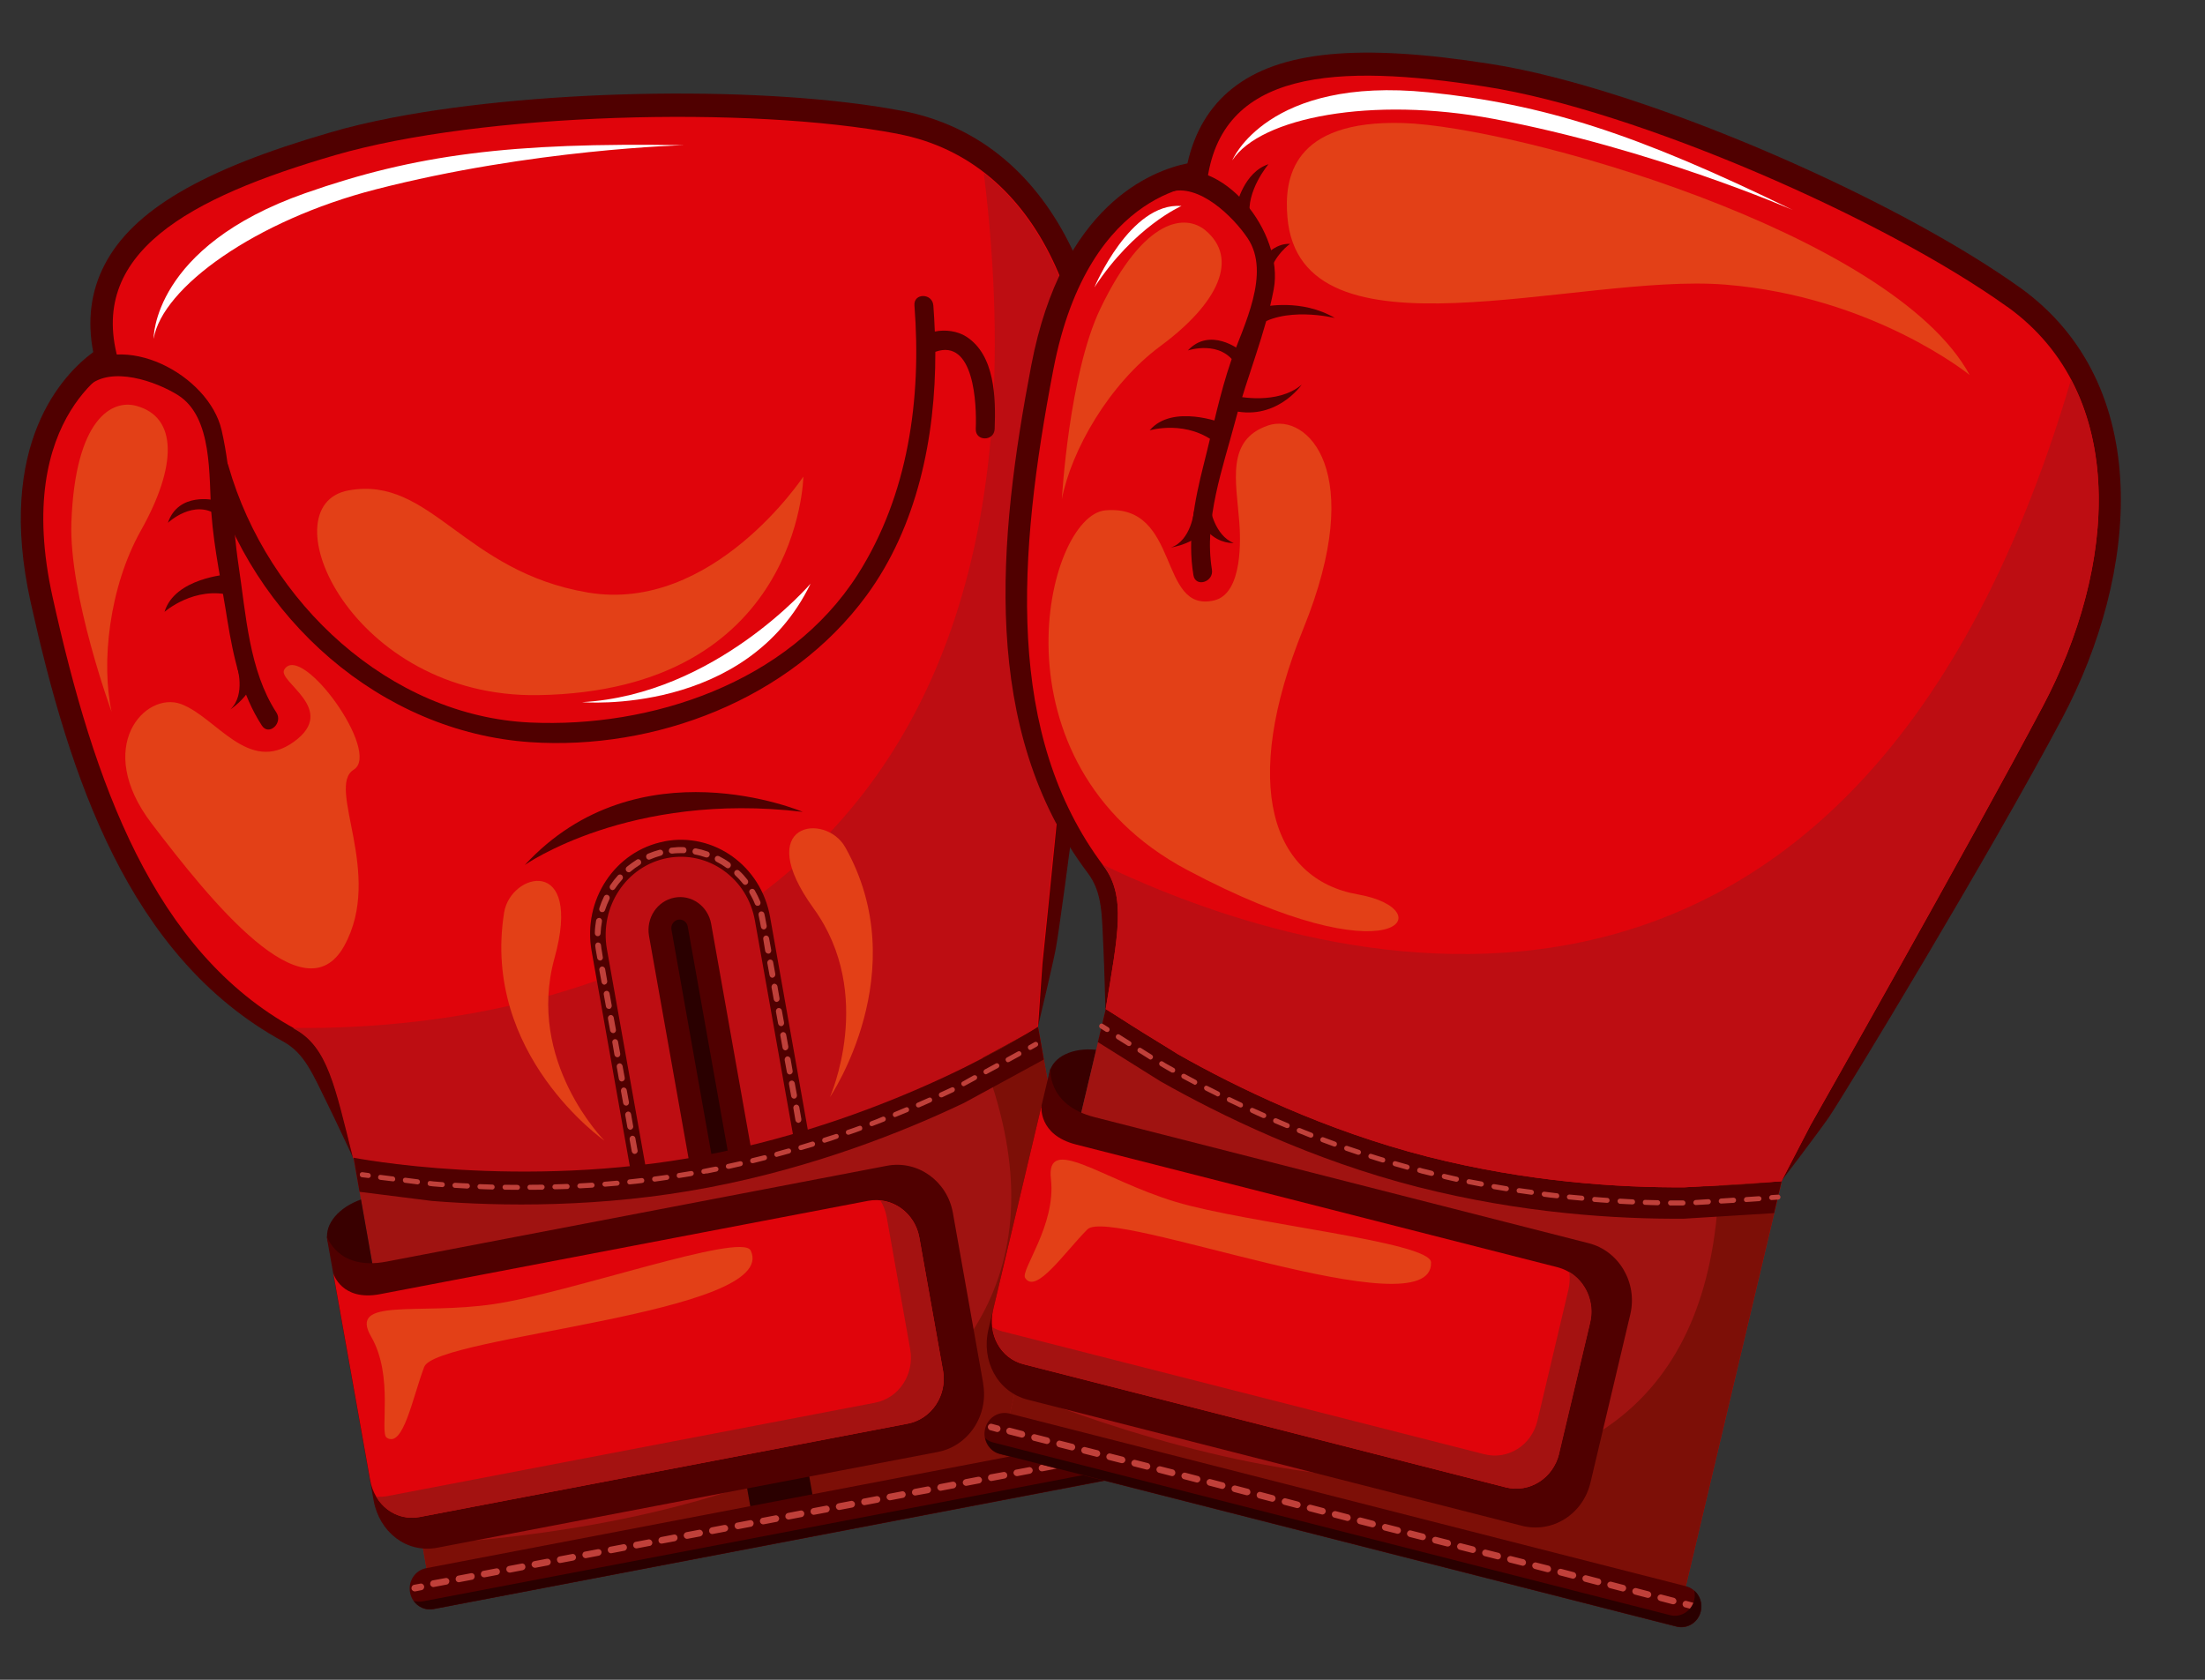 <svg width="21" height="16" viewBox="0 0 21 16" fill="none" xmlns="http://www.w3.org/2000/svg">
<rect x="0" y="0" width="21" height="16" fill="#333333" stroke="none"/>
<g id="Group 1410140994">
<g id="Group">
<path id="Vector" d="M10.616 13.883L4.096 15.131L3.36 10.991C3.36 10.991 4.948 11.304 6.712 10.967C8.557 10.613 9.88 9.744 9.88 9.744L10.616 13.884L10.616 13.883Z" fill="#A01311"/>
<path id="Vector_2" d="M4.021 14.71L4.096 15.131L10.616 13.883L9.88 9.743C9.88 9.743 9.686 9.87 9.345 10.047C10.939 14.088 5.419 14.636 4.021 14.71Z" fill="#7D0F07"/>
<path id="Vector_3" d="M7.18 14.542L7.772 14.429L7.658 13.784L7.066 13.897L7.18 14.542Z" fill="#2A0000"/>
<path id="Vector_4" d="M8.587 1.055C7.32 0.814 5.196 0.842 3.75 1.118C3.523 1.162 3.316 1.21 3.134 1.265C1.924 1.616 1.265 2.004 0.996 2.522C0.866 2.772 0.829 3.052 0.888 3.354C0.603 3.564 -0.044 4.227 0.293 5.741C0.661 7.392 1.22 9.113 2.696 9.92C2.903 10.033 2.979 10.233 3.12 10.517C3.179 10.635 3.365 11.032 3.365 11.032L4.172 11.057C4.798 11.107 5.688 11.146 6.708 10.95C7.716 10.758 8.549 10.382 9.092 10.123L9.884 9.784C9.884 9.784 10.027 9.188 10.056 9.031C10.105 8.771 10.462 6.106 10.576 4.621C10.696 3.056 10.128 1.346 8.585 1.054L8.587 1.055Z" fill="#500000"/>
<path id="Vector_5" d="M8.547 1.274C7.136 1.005 4.579 1.074 3.191 1.478C1.803 1.882 0.814 2.41 1.135 3.459C1.135 3.459 0.109 3.929 0.502 5.692C0.894 7.456 1.459 9.061 2.811 9.8C3.125 9.972 3.195 10.342 3.368 11.033L4.167 11.134C4.796 11.183 5.73 11.199 6.719 11.009C7.683 10.825 8.503 10.5 9.068 10.23L9.886 9.786L9.928 9.179C9.928 9.179 10.248 6.116 10.364 4.606C10.481 3.096 9.944 1.54 8.549 1.275L8.547 1.274Z" fill="#E0040B"/>
<path id="Vector_6" d="M2.79 9.791C2.79 9.791 2.801 9.798 2.806 9.802C3.12 9.973 3.19 10.344 3.363 11.034L4.162 11.134C4.792 11.183 5.725 11.199 6.715 11.01C7.678 10.826 8.498 10.5 9.062 10.232L9.879 9.788L9.92 9.181C9.92 9.181 10.24 6.117 10.357 4.607C10.446 3.444 10.148 2.256 9.37 1.649C10.294 9.186 4.832 9.816 2.788 9.791L2.79 9.791Z" fill="#BD0D12"/>
<path id="Vector_7" d="M3.438 11.425C3.229 11.499 3.091 11.657 3.118 11.808C3.145 11.959 3.327 12.056 3.548 12.047L3.438 11.425Z" fill="#390000"/>
<path id="Vector_8" d="M10.807 13.847C10.826 13.956 10.758 14.059 10.653 14.079L4.128 15.327C4.024 15.346 3.924 15.275 3.905 15.168C3.885 15.06 3.954 14.957 4.058 14.937L10.585 13.688C10.689 13.668 10.788 13.739 10.807 13.847Z" fill="#500000"/>
<path id="Vector_9" d="M9.363 13.178C9.417 13.482 9.223 13.774 8.931 13.83L4.165 14.742C3.872 14.798 3.612 14.593 3.558 14.29L3.109 11.766C3.109 11.766 3.208 12.107 3.68 12.017L8.447 11.104C8.74 11.048 9.021 11.249 9.075 11.552L9.364 13.178L9.363 13.178Z" fill="#500000"/>
<path id="Vector_10" d="M8.981 13.053C9.023 13.29 8.872 13.517 8.644 13.56L3.997 14.449C3.769 14.492 3.566 14.333 3.525 14.097L3.175 12.131C3.175 12.131 3.253 12.397 3.619 12.327L8.267 11.438C8.495 11.395 8.713 11.551 8.755 11.786L8.98 13.052L8.981 13.053Z" fill="#E0040B"/>
<g id="Group_2">
<path id="Vector_11" d="M3.179 12.141L3.176 12.132L3.176 12.141L3.179 12.141Z" fill="#A41211"/>
<path id="Vector_12" d="M8.384 11.434C8.413 11.48 8.433 11.532 8.444 11.589L8.669 12.855C8.71 13.092 8.56 13.318 8.333 13.361L3.685 14.251C3.651 14.257 3.617 14.258 3.584 14.257C3.668 14.401 3.826 14.482 3.997 14.45L8.644 13.561C8.872 13.518 9.023 13.291 8.981 13.055L8.756 11.789C8.721 11.594 8.566 11.453 8.384 11.435L8.384 11.434Z" fill="#A41211"/>
</g>
<path id="Vector_13" d="M1.064 6.783C1.064 6.783 0.655 5.669 0.68 4.973C0.717 3.982 1.07 3.805 1.295 3.865C1.696 3.971 1.685 4.443 1.342 5.053C1.038 5.594 0.961 6.319 1.064 6.784L1.064 6.783Z" fill="#E34017"/>
<g id="Group_3">
<path id="Vector_14" d="M0.842 3.678C1.061 3.48 1.49 3.635 1.694 3.763C2.03 3.973 1.987 4.541 2.013 4.888C2.038 5.229 2.114 5.574 2.166 5.911C2.223 6.261 2.301 6.613 2.494 6.911C2.56 7.013 2.698 6.888 2.632 6.786C2.372 6.387 2.343 5.855 2.273 5.392C2.209 4.966 2.207 4.518 2.111 4.099C1.991 3.57 1.164 3.129 0.721 3.534C0.633 3.616 0.752 3.76 0.841 3.678L0.842 3.678Z" fill="#500000"/>
<path id="Vector_15" d="M2.171 5.471C2.171 5.471 1.664 5.504 1.567 5.828C1.567 5.828 1.852 5.576 2.208 5.673L2.172 5.47L2.171 5.471Z" fill="#500000"/>
<path id="Vector_16" d="M2.257 6.347C2.257 6.347 2.344 6.617 2.193 6.758C2.193 6.758 2.334 6.663 2.382 6.552L2.256 6.346L2.257 6.347Z" fill="#500000"/>
<path id="Vector_17" d="M2.046 4.765C2.046 4.765 1.7 4.681 1.599 4.98C1.599 4.98 1.845 4.747 2.072 4.908L2.047 4.765L2.046 4.765Z" fill="#500000"/>
</g>
<path id="Vector_18" d="M7.149 11.911C7.065 11.733 5.418 12.318 4.7 12.422C3.983 12.528 3.315 12.354 3.535 12.732C3.754 13.11 3.613 13.648 3.683 13.694C3.84 13.796 3.927 13.318 4.04 13.02C4.152 12.721 7.432 12.513 7.15 11.912L7.149 11.911Z" fill="#E34017"/>
<g id="Group_4">
<path id="Vector_19" d="M4.015 15.146L3.955 15.158C3.939 15.16 3.922 15.15 3.919 15.132C3.916 15.116 3.927 15.098 3.944 15.095L4.004 15.084C4.02 15.08 4.036 15.092 4.04 15.11C4.042 15.126 4.031 15.144 4.015 15.146Z" fill="#C0403A"/>
<path id="Vector_20" d="M10.533 13.9L10.413 13.922C10.397 13.926 10.381 13.915 10.378 13.897C10.374 13.879 10.385 13.863 10.402 13.86L10.524 13.837C10.54 13.833 10.556 13.845 10.559 13.863C10.562 13.88 10.552 13.897 10.535 13.9L10.533 13.9ZM10.292 13.945L10.172 13.968C10.155 13.971 10.139 13.959 10.136 13.943C10.133 13.925 10.143 13.909 10.161 13.906L10.282 13.883C10.299 13.879 10.315 13.891 10.318 13.909C10.32 13.926 10.309 13.943 10.293 13.945L10.292 13.945ZM10.05 13.991L9.929 14.014C9.912 14.017 9.896 14.007 9.893 13.989C9.89 13.971 9.902 13.954 9.918 13.952L10.039 13.929C10.055 13.925 10.072 13.937 10.075 13.954C10.079 13.972 10.068 13.989 10.05 13.991ZM9.809 14.037L9.689 14.06C9.673 14.062 9.657 14.051 9.653 14.034C9.649 14.018 9.661 14 9.678 13.998L9.799 13.975C9.815 13.971 9.831 13.982 9.835 14C9.838 14.017 9.826 14.033 9.81 14.037L9.809 14.037ZM9.567 14.083L9.446 14.106C9.43 14.11 9.413 14.097 9.41 14.08C9.407 14.062 9.418 14.046 9.435 14.043L9.556 14.021C9.572 14.017 9.589 14.028 9.592 14.046C9.596 14.064 9.585 14.08 9.567 14.083ZM9.326 14.129L9.206 14.152C9.189 14.155 9.173 14.143 9.17 14.126C9.166 14.11 9.178 14.093 9.195 14.089L9.316 14.066C9.332 14.064 9.348 14.074 9.352 14.092C9.355 14.108 9.343 14.126 9.327 14.129L9.326 14.129ZM9.084 14.176L8.963 14.199C8.946 14.202 8.931 14.19 8.927 14.173C8.924 14.157 8.935 14.14 8.952 14.136L9.072 14.113C9.088 14.11 9.104 14.121 9.108 14.139C9.11 14.155 9.1 14.173 9.083 14.176L9.084 14.176ZM8.843 14.222L8.721 14.244C8.706 14.248 8.688 14.236 8.686 14.219C8.683 14.202 8.694 14.186 8.71 14.182L8.831 14.159C8.848 14.155 8.864 14.167 8.866 14.185C8.87 14.201 8.858 14.219 8.842 14.222L8.843 14.222ZM8.601 14.267L8.48 14.29C8.464 14.293 8.448 14.281 8.444 14.265C8.441 14.247 8.453 14.23 8.469 14.228L8.589 14.205C8.606 14.201 8.622 14.213 8.625 14.23C8.628 14.248 8.616 14.265 8.6 14.267L8.601 14.267ZM8.36 14.313L8.238 14.336C8.222 14.34 8.205 14.328 8.203 14.31C8.199 14.293 8.21 14.276 8.227 14.274L8.348 14.251C8.365 14.248 8.381 14.26 8.383 14.276C8.387 14.294 8.376 14.31 8.359 14.313L8.36 14.313ZM8.118 14.359L7.997 14.382C7.981 14.386 7.965 14.373 7.961 14.356C7.958 14.338 7.97 14.322 7.986 14.319L8.106 14.296C8.122 14.293 8.139 14.305 8.142 14.322C8.145 14.34 8.134 14.356 8.117 14.359L8.118 14.359ZM7.877 14.405L7.755 14.428C7.738 14.431 7.724 14.42 7.72 14.402C7.717 14.384 7.728 14.368 7.744 14.365L7.866 14.342C7.882 14.338 7.898 14.35 7.901 14.368C7.905 14.384 7.894 14.402 7.877 14.405ZM7.635 14.45L7.515 14.473C7.499 14.476 7.482 14.464 7.48 14.448C7.477 14.43 7.488 14.414 7.504 14.411L7.624 14.388C7.641 14.384 7.657 14.396 7.66 14.414C7.662 14.43 7.651 14.448 7.635 14.45ZM7.394 14.496L7.274 14.519C7.256 14.522 7.241 14.51 7.238 14.494C7.234 14.476 7.247 14.459 7.263 14.457L7.384 14.434C7.4 14.43 7.416 14.442 7.42 14.459C7.423 14.476 7.411 14.494 7.395 14.496L7.394 14.496ZM7.152 14.542L7.032 14.565C7.016 14.568 7 14.556 6.997 14.54C6.993 14.522 7.004 14.505 7.021 14.503L7.141 14.48C7.158 14.476 7.174 14.487 7.177 14.505C7.18 14.522 7.168 14.54 7.152 14.542ZM6.911 14.588L6.789 14.611C6.772 14.615 6.756 14.603 6.754 14.585C6.751 14.568 6.761 14.552 6.778 14.548L6.898 14.525C6.914 14.522 6.93 14.533 6.934 14.551C6.938 14.568 6.927 14.584 6.91 14.588L6.911 14.588ZM6.669 14.634L6.548 14.657C6.532 14.66 6.516 14.649 6.512 14.631C6.509 14.613 6.521 14.597 6.537 14.594L6.658 14.571C6.674 14.568 6.69 14.58 6.694 14.597C6.697 14.613 6.686 14.63 6.669 14.634ZM6.428 14.68L6.308 14.702C6.29 14.706 6.274 14.695 6.272 14.677C6.268 14.659 6.281 14.643 6.297 14.64L6.417 14.617C6.434 14.613 6.45 14.625 6.452 14.643C6.456 14.659 6.444 14.676 6.428 14.68ZM6.186 14.725L6.066 14.748C6.05 14.751 6.034 14.741 6.031 14.723C6.027 14.705 6.038 14.688 6.055 14.686L6.176 14.663C6.192 14.66 6.208 14.672 6.212 14.688C6.216 14.705 6.205 14.723 6.187 14.725L6.186 14.725ZM5.945 14.771L5.825 14.794C5.807 14.798 5.791 14.785 5.789 14.768C5.785 14.752 5.796 14.734 5.814 14.732L5.935 14.709C5.951 14.705 5.967 14.716 5.97 14.734C5.974 14.751 5.962 14.768 5.946 14.771L5.945 14.771ZM5.703 14.818L5.583 14.841C5.567 14.845 5.551 14.833 5.547 14.816C5.544 14.798 5.555 14.781 5.572 14.779L5.693 14.756C5.711 14.753 5.726 14.764 5.729 14.781C5.731 14.798 5.72 14.814 5.704 14.818L5.703 14.818ZM5.462 14.864L5.34 14.887C5.323 14.891 5.308 14.879 5.305 14.861C5.301 14.844 5.312 14.828 5.329 14.825L5.449 14.802C5.465 14.798 5.481 14.809 5.485 14.827C5.489 14.845 5.478 14.861 5.46 14.864L5.462 14.864ZM5.22 14.91L5.099 14.933C5.083 14.935 5.067 14.924 5.063 14.907C5.06 14.889 5.072 14.873 5.088 14.87L5.209 14.847C5.225 14.844 5.241 14.855 5.245 14.873C5.248 14.891 5.237 14.906 5.22 14.91ZM4.979 14.956L4.859 14.979C4.843 14.981 4.825 14.97 4.823 14.953C4.819 14.935 4.83 14.919 4.847 14.916L4.968 14.893C4.984 14.889 5.001 14.901 5.003 14.919C5.007 14.935 4.996 14.952 4.979 14.956ZM4.737 15.001L4.616 15.024C4.6 15.027 4.584 15.017 4.58 14.999C4.577 14.981 4.588 14.964 4.605 14.962L4.725 14.939C4.742 14.935 4.758 14.948 4.76 14.964C4.764 14.981 4.753 14.998 4.736 15.001L4.737 15.001ZM4.496 15.047L4.375 15.07C4.358 15.074 4.342 15.062 4.34 15.045C4.337 15.027 4.349 15.01 4.364 15.008L4.485 14.985C4.501 14.981 4.518 14.992 4.52 15.01C4.523 15.028 4.512 15.045 4.496 15.047ZM4.254 15.093L4.133 15.116C4.117 15.12 4.1 15.108 4.097 15.09C4.094 15.073 4.105 15.056 4.122 15.053L4.243 15.031C4.259 15.027 4.276 15.038 4.279 15.056C4.282 15.073 4.271 15.09 4.254 15.093Z" fill="#C0403A"/>
<path id="Vector_21" d="M10.715 13.864L10.655 13.875C10.639 13.878 10.622 13.867 10.619 13.85C10.617 13.833 10.628 13.816 10.644 13.813L10.704 13.802C10.721 13.798 10.737 13.809 10.739 13.827C10.743 13.844 10.732 13.86 10.715 13.864Z" fill="#C0403A"/>
</g>
<path id="Vector_22" d="M10.671 13.691C10.688 13.715 10.7 13.742 10.706 13.774C10.725 13.882 10.656 13.985 10.553 14.005L4.026 15.253C3.997 15.258 3.967 15.256 3.939 15.248C3.982 15.307 4.053 15.34 4.127 15.326L10.653 14.076C10.758 14.056 10.826 13.953 10.807 13.845C10.793 13.768 10.738 13.711 10.671 13.691Z" fill="#2A0000"/>
<path id="Vector_23" d="M9.202 3.206C9.119 3.153 9.003 3.137 8.903 3.158C8.899 3.074 8.896 2.991 8.889 2.91C8.88 2.79 8.699 2.789 8.709 2.91C8.778 3.8 8.65 4.716 8.169 5.472C7.508 6.508 6.196 6.935 5.049 6.882C3.716 6.821 2.549 5.747 2.175 4.436C2.142 4.321 1.968 4.37 2.001 4.486C2.404 5.898 3.631 6.972 5.049 7.069C6.233 7.149 7.522 6.667 8.252 5.673C8.734 5.017 8.91 4.171 8.908 3.351C9.277 3.22 9.303 3.846 9.293 4.085C9.288 4.206 9.469 4.206 9.473 4.085C9.484 3.79 9.477 3.382 9.202 3.206Z" fill="#500000"/>
<path id="Vector_24" d="M7.733 10.986L7.334 8.734C7.247 8.247 6.797 7.925 6.327 8.015C5.858 8.104 5.547 8.573 5.635 9.06L6.034 11.31L7.733 10.985L7.733 10.986Z" fill="#BD0D12"/>
<path id="Vector_25" d="M6.327 8.015C5.858 8.104 5.547 8.573 5.635 9.06L6.034 11.31L6.179 11.283L5.78 9.04C5.709 8.635 5.966 8.248 6.355 8.173C6.744 8.099 7.119 8.365 7.19 8.77L7.589 11.013L7.733 10.985L7.334 8.733C7.247 8.246 6.797 7.924 6.327 8.014L6.327 8.015Z" fill="#500000"/>
<path id="Vector_26" d="M7.162 10.989L6.773 8.8C6.743 8.631 6.586 8.518 6.423 8.55C6.259 8.582 6.152 8.743 6.181 8.914L6.57 11.102L7.162 10.989Z" fill="#500000"/>
<path id="Vector_27" d="M6.943 11.031L6.55 8.826C6.543 8.781 6.501 8.752 6.458 8.76C6.415 8.769 6.387 8.811 6.395 8.855L6.787 11.06L6.943 11.031Z" fill="#2A0000"/>
<path id="Vector_28" d="M3.367 11.027L3.424 11.352L4.114 11.439C4.765 11.491 5.73 11.506 6.753 11.31C7.748 11.12 8.596 10.784 9.18 10.506L9.941 10.092L9.886 9.78C9.886 9.78 8.563 10.65 6.718 11.003C4.955 11.34 3.367 11.027 3.367 11.027Z" fill="#500000"/>
<g id="Group_5">
<path id="Vector_29" d="M3.512 11.22C3.512 11.22 3.507 11.22 3.506 11.22L3.446 11.213C3.434 11.211 3.425 11.2 3.427 11.186C3.427 11.173 3.439 11.164 3.451 11.165L3.511 11.173C3.523 11.174 3.532 11.186 3.531 11.2C3.531 11.21 3.522 11.218 3.512 11.22Z" fill="#C0403A"/>
<path id="Vector_30" d="M6.729 11.176L6.706 11.181C6.694 11.183 6.681 11.174 6.68 11.162C6.678 11.149 6.686 11.136 6.699 11.135L6.722 11.13C6.753 11.123 6.784 11.118 6.815 11.112C6.827 11.112 6.84 11.118 6.842 11.131C6.845 11.144 6.836 11.157 6.824 11.159C6.793 11.165 6.762 11.172 6.731 11.178L6.729 11.176ZM6.588 11.201C6.549 11.207 6.51 11.215 6.471 11.22C6.458 11.223 6.446 11.214 6.445 11.2C6.444 11.187 6.45 11.174 6.464 11.173C6.504 11.167 6.543 11.16 6.581 11.154C6.593 11.152 6.605 11.16 6.607 11.173C6.609 11.186 6.601 11.198 6.588 11.2L6.588 11.201ZM6.939 11.132C6.927 11.135 6.916 11.126 6.913 11.115C6.911 11.102 6.918 11.089 6.93 11.087C6.97 11.078 7.008 11.07 7.047 11.061C7.062 11.059 7.071 11.066 7.074 11.079C7.076 11.092 7.069 11.104 7.057 11.107C7.017 11.116 6.979 11.125 6.94 11.134L6.939 11.132ZM6.354 11.238C6.315 11.244 6.274 11.249 6.236 11.255C6.224 11.256 6.213 11.247 6.211 11.234C6.209 11.221 6.218 11.209 6.23 11.207C6.27 11.202 6.309 11.197 6.348 11.191C6.36 11.188 6.371 11.198 6.374 11.211C6.376 11.224 6.368 11.235 6.355 11.238L6.354 11.238ZM7.171 11.079C7.158 11.082 7.147 11.073 7.145 11.061C7.142 11.048 7.15 11.036 7.162 11.032C7.201 11.023 7.239 11.013 7.277 11.004C7.29 11.001 7.302 11.008 7.304 11.022C7.308 11.034 7.299 11.047 7.288 11.05C7.25 11.06 7.211 11.069 7.173 11.079C7.173 11.079 7.173 11.079 7.172 11.079L7.171 11.079ZM6.118 11.268C6.118 11.268 6.118 11.268 6.116 11.268C6.077 11.274 6.038 11.277 5.999 11.281C5.986 11.283 5.975 11.274 5.974 11.26C5.973 11.247 5.981 11.235 5.994 11.234C6.033 11.23 6.072 11.225 6.111 11.221C6.124 11.22 6.135 11.229 6.136 11.242C6.137 11.255 6.13 11.266 6.118 11.267L6.118 11.268ZM7.401 11.019C7.39 11.022 7.378 11.014 7.375 11.001C7.372 10.989 7.379 10.976 7.391 10.972C7.429 10.962 7.467 10.95 7.505 10.94C7.518 10.937 7.53 10.944 7.534 10.957C7.537 10.97 7.53 10.982 7.518 10.986C7.48 10.996 7.442 11.008 7.402 11.018L7.401 11.018L7.401 11.019ZM5.882 11.293L5.881 11.293C5.84 11.296 5.801 11.299 5.762 11.303C5.75 11.303 5.739 11.294 5.737 11.281C5.737 11.268 5.746 11.257 5.758 11.256C5.798 11.253 5.837 11.249 5.876 11.246C5.888 11.246 5.899 11.255 5.901 11.267C5.902 11.28 5.893 11.29 5.882 11.293ZM7.63 10.954C7.619 10.957 7.608 10.949 7.605 10.938C7.601 10.925 7.608 10.912 7.619 10.909C7.657 10.897 7.695 10.886 7.733 10.874C7.746 10.87 7.758 10.878 7.762 10.891C7.765 10.903 7.758 10.916 7.747 10.92C7.709 10.931 7.671 10.943 7.633 10.954C7.633 10.954 7.632 10.954 7.63 10.954ZM5.644 11.312C5.644 11.312 5.643 11.312 5.642 11.312C5.601 11.314 5.562 11.317 5.523 11.319C5.511 11.319 5.5 11.31 5.498 11.298C5.498 11.285 5.507 11.274 5.519 11.272C5.559 11.27 5.598 11.267 5.638 11.265C5.65 11.265 5.661 11.274 5.663 11.288C5.663 11.3 5.655 11.309 5.644 11.312ZM7.857 10.884C7.846 10.887 7.835 10.879 7.831 10.868C7.828 10.855 7.834 10.842 7.846 10.838C7.884 10.826 7.922 10.814 7.959 10.802C7.971 10.798 7.983 10.804 7.987 10.817C7.991 10.83 7.985 10.842 7.972 10.846C7.936 10.859 7.898 10.872 7.86 10.883C7.86 10.883 7.858 10.883 7.857 10.883L7.857 10.884ZM5.406 11.325C5.406 11.325 5.404 11.325 5.403 11.325C5.364 11.326 5.323 11.328 5.284 11.328C5.272 11.328 5.261 11.318 5.261 11.305C5.261 11.293 5.27 11.281 5.283 11.281C5.322 11.28 5.361 11.279 5.402 11.277C5.414 11.277 5.425 11.288 5.425 11.3C5.425 11.312 5.418 11.322 5.406 11.325ZM8.083 10.808C8.072 10.81 8.061 10.804 8.057 10.793C8.053 10.78 8.059 10.767 8.072 10.763C8.11 10.751 8.146 10.737 8.183 10.724C8.196 10.72 8.208 10.726 8.211 10.739C8.215 10.752 8.21 10.765 8.198 10.768C8.161 10.783 8.123 10.795 8.085 10.808C8.085 10.808 8.083 10.808 8.081 10.808L8.083 10.808ZM5.169 11.332C5.169 11.332 5.166 11.332 5.165 11.332C5.125 11.332 5.085 11.332 5.046 11.333C5.034 11.333 5.023 11.323 5.023 11.309C5.023 11.296 5.033 11.285 5.045 11.285C5.084 11.285 5.123 11.285 5.164 11.284C5.176 11.284 5.187 11.294 5.187 11.307C5.187 11.318 5.178 11.328 5.169 11.331L5.169 11.332ZM8.307 10.726C8.296 10.729 8.285 10.723 8.281 10.711C8.278 10.698 8.283 10.686 8.295 10.681C8.332 10.667 8.37 10.653 8.405 10.637C8.417 10.632 8.43 10.639 8.435 10.652C8.439 10.664 8.433 10.677 8.421 10.682C8.384 10.696 8.348 10.711 8.31 10.725C8.31 10.725 8.307 10.725 8.306 10.725L8.307 10.726ZM4.931 11.333C4.931 11.333 4.928 11.333 4.927 11.333C4.887 11.333 4.847 11.333 4.808 11.332C4.796 11.332 4.786 11.321 4.786 11.308C4.786 11.295 4.796 11.284 4.809 11.285C4.849 11.285 4.888 11.286 4.928 11.286C4.941 11.286 4.952 11.298 4.952 11.31C4.952 11.322 4.943 11.332 4.933 11.333L4.931 11.333ZM8.529 10.64C8.519 10.643 8.508 10.636 8.504 10.625C8.5 10.613 8.506 10.599 8.517 10.594C8.555 10.579 8.59 10.564 8.627 10.548C8.638 10.543 8.652 10.548 8.656 10.561C8.661 10.574 8.656 10.587 8.644 10.592C8.609 10.607 8.572 10.622 8.534 10.637C8.533 10.637 8.531 10.637 8.529 10.637L8.529 10.64ZM4.693 11.33C4.693 11.33 4.689 11.33 4.688 11.33C4.648 11.33 4.608 11.327 4.569 11.326C4.557 11.326 4.547 11.314 4.547 11.302C4.547 11.289 4.558 11.279 4.57 11.279C4.61 11.28 4.649 11.281 4.689 11.283C4.702 11.283 4.711 11.294 4.711 11.307C4.711 11.318 4.703 11.327 4.693 11.33ZM8.75 10.548C8.74 10.55 8.729 10.545 8.725 10.534C8.72 10.522 8.725 10.509 8.737 10.504C8.774 10.487 8.811 10.472 8.846 10.456C8.858 10.45 8.871 10.456 8.876 10.468C8.881 10.48 8.876 10.494 8.864 10.499C8.828 10.515 8.791 10.531 8.755 10.547C8.753 10.547 8.751 10.547 8.75 10.548ZM4.455 11.321C4.455 11.321 4.451 11.321 4.45 11.321C4.41 11.318 4.371 11.317 4.331 11.314C4.319 11.314 4.309 11.303 4.309 11.289C4.309 11.276 4.322 11.266 4.334 11.266C4.373 11.268 4.412 11.271 4.453 11.272C4.465 11.272 4.475 11.284 4.475 11.298C4.475 11.309 4.466 11.318 4.456 11.319L4.455 11.321ZM8.968 10.452C8.958 10.454 8.947 10.448 8.943 10.438C8.938 10.426 8.943 10.412 8.954 10.407C8.991 10.391 9.028 10.374 9.062 10.358C9.073 10.352 9.087 10.358 9.092 10.369C9.097 10.38 9.092 10.395 9.081 10.401C9.045 10.417 9.01 10.434 8.972 10.452C8.97 10.452 8.968 10.453 8.967 10.453L8.968 10.452ZM4.217 11.307C4.217 11.307 4.214 11.307 4.211 11.307C4.181 11.304 4.151 11.303 4.123 11.3L4.092 11.296C4.08 11.295 4.071 11.284 4.073 11.27C4.073 11.257 4.085 11.247 4.097 11.249L4.128 11.253C4.156 11.256 4.184 11.258 4.215 11.26C4.227 11.26 4.237 11.272 4.236 11.285C4.236 11.296 4.227 11.304 4.217 11.307ZM9.182 10.346C9.173 10.347 9.163 10.344 9.158 10.333C9.152 10.322 9.155 10.308 9.168 10.302L9.273 10.243C9.284 10.238 9.298 10.243 9.304 10.253C9.31 10.265 9.304 10.279 9.294 10.285L9.189 10.342C9.189 10.342 9.185 10.344 9.182 10.345L9.182 10.346ZM3.982 11.281C3.982 11.281 3.977 11.281 3.975 11.281L3.857 11.266C3.845 11.265 3.836 11.252 3.837 11.239C3.837 11.226 3.85 11.216 3.862 11.218L3.979 11.233C3.992 11.234 4 11.246 3.999 11.26C3.999 11.27 3.991 11.279 3.981 11.28L3.982 11.281ZM9.393 10.232C9.383 10.234 9.374 10.229 9.369 10.219C9.363 10.207 9.368 10.194 9.379 10.187L9.484 10.13C9.495 10.123 9.508 10.129 9.515 10.14C9.521 10.152 9.516 10.165 9.505 10.172L9.399 10.229C9.399 10.229 9.396 10.232 9.393 10.232ZM3.747 11.252C3.747 11.252 3.742 11.252 3.739 11.252L3.622 11.238C3.608 11.237 3.599 11.224 3.601 11.211C3.602 11.198 3.613 11.188 3.626 11.191L3.744 11.206C3.756 11.207 3.765 11.22 3.764 11.233C3.764 11.243 3.755 11.252 3.745 11.253L3.747 11.252ZM9.604 10.117C9.594 10.12 9.585 10.115 9.58 10.104C9.573 10.093 9.578 10.079 9.589 10.073L9.695 10.015C9.706 10.009 9.719 10.014 9.725 10.025C9.732 10.037 9.727 10.051 9.716 10.057L9.61 10.115C9.61 10.115 9.605 10.117 9.604 10.117Z" fill="#C0403A"/>
<path id="Vector_31" d="M9.816 10C9.806 10.003 9.797 9.998 9.792 9.987C9.786 9.976 9.79 9.962 9.801 9.956L9.854 9.926C9.865 9.92 9.879 9.925 9.885 9.936C9.891 9.948 9.886 9.962 9.875 9.968L9.822 9.998C9.822 9.998 9.817 10 9.816 10Z" fill="#C0403A"/>
</g>
<path id="Vector_32" d="M7.61 10.695C7.595 10.697 7.58 10.687 7.576 10.672L7.556 10.556C7.553 10.541 7.563 10.525 7.579 10.522C7.594 10.519 7.608 10.529 7.612 10.545L7.632 10.659C7.634 10.676 7.624 10.691 7.61 10.693L7.61 10.695ZM6.05 10.991C6.035 10.994 6.021 10.983 6.017 10.968L5.996 10.852C5.994 10.837 6.004 10.822 6.019 10.818C6.034 10.816 6.049 10.826 6.051 10.841L6.072 10.957C6.076 10.972 6.065 10.987 6.05 10.99L6.05 10.991ZM7.568 10.464C7.552 10.467 7.538 10.457 7.535 10.441L7.514 10.326C7.511 10.31 7.521 10.295 7.536 10.293C7.551 10.29 7.565 10.3 7.569 10.316L7.59 10.43C7.592 10.445 7.583 10.461 7.568 10.464ZM6.008 10.761C5.994 10.763 5.979 10.753 5.975 10.737L5.955 10.622C5.952 10.607 5.962 10.592 5.978 10.588C5.992 10.585 6.007 10.595 6.01 10.611L6.03 10.725C6.034 10.741 6.023 10.756 6.008 10.76L6.008 10.761ZM7.526 10.234C7.511 10.237 7.497 10.226 7.494 10.211L7.473 10.097C7.471 10.082 7.481 10.066 7.495 10.062C7.51 10.059 7.525 10.07 7.529 10.085L7.549 10.2C7.552 10.215 7.542 10.23 7.526 10.234ZM5.968 10.531C5.952 10.533 5.939 10.523 5.935 10.508L5.914 10.393C5.912 10.378 5.921 10.361 5.936 10.359C5.951 10.356 5.966 10.367 5.969 10.383L5.99 10.498C5.992 10.513 5.983 10.528 5.968 10.531ZM7.486 10.004C7.471 10.008 7.456 9.996 7.453 9.981L7.432 9.865C7.428 9.849 7.439 9.835 7.454 9.831C7.469 9.828 7.483 9.838 7.487 9.854L7.508 9.968C7.51 9.985 7.5 10 7.486 10.003L7.486 10.004ZM5.926 10.3C5.912 10.304 5.897 10.293 5.894 10.277L5.874 10.163C5.871 10.146 5.881 10.132 5.896 10.129C5.91 10.125 5.925 10.136 5.929 10.152L5.95 10.266C5.953 10.283 5.942 10.296 5.928 10.3L5.926 10.3ZM7.444 9.774C7.429 9.776 7.415 9.766 7.411 9.751L7.39 9.636C7.388 9.621 7.397 9.604 7.413 9.602C7.428 9.599 7.443 9.609 7.446 9.625L7.467 9.739C7.47 9.755 7.46 9.77 7.445 9.774L7.444 9.774ZM5.885 10.07C5.87 10.073 5.855 10.062 5.852 10.047L5.832 9.931C5.828 9.916 5.839 9.901 5.854 9.898C5.869 9.896 5.883 9.906 5.886 9.921L5.907 10.036C5.91 10.052 5.899 10.068 5.885 10.07ZM7.402 9.543C7.388 9.546 7.373 9.536 7.369 9.52L7.348 9.405C7.346 9.389 7.356 9.374 7.37 9.37C7.385 9.368 7.401 9.378 7.404 9.393L7.424 9.508C7.427 9.524 7.417 9.54 7.401 9.542L7.402 9.543ZM5.844 9.84C5.829 9.842 5.815 9.832 5.811 9.817L5.79 9.702C5.787 9.687 5.798 9.672 5.812 9.668C5.827 9.665 5.842 9.676 5.845 9.692L5.866 9.807C5.869 9.822 5.859 9.837 5.844 9.841L5.844 9.84ZM7.362 9.313C7.347 9.316 7.332 9.305 7.329 9.289L7.308 9.174C7.305 9.159 7.315 9.144 7.331 9.14C7.346 9.137 7.361 9.148 7.363 9.163L7.384 9.277C7.386 9.293 7.377 9.308 7.361 9.312L7.362 9.313ZM5.804 9.609C5.789 9.612 5.774 9.602 5.771 9.587L5.75 9.472C5.747 9.456 5.757 9.442 5.772 9.438C5.787 9.435 5.801 9.445 5.805 9.461L5.826 9.576C5.828 9.592 5.818 9.607 5.804 9.611L5.804 9.609ZM7.321 9.083C7.307 9.085 7.292 9.075 7.288 9.06L7.269 8.945C7.266 8.93 7.276 8.915 7.291 8.911C7.305 8.908 7.32 8.919 7.324 8.934L7.345 9.05C7.347 9.065 7.337 9.08 7.323 9.084L7.321 9.083ZM5.762 9.379C5.747 9.382 5.733 9.372 5.729 9.355L5.708 9.241C5.704 9.225 5.715 9.21 5.73 9.206C5.745 9.204 5.76 9.214 5.763 9.229L5.783 9.344C5.785 9.36 5.776 9.374 5.761 9.378L5.762 9.379ZM7.28 8.852C7.265 8.856 7.25 8.845 7.247 8.83L7.237 8.777C7.233 8.757 7.228 8.738 7.225 8.718C7.221 8.702 7.229 8.686 7.244 8.682C7.259 8.678 7.275 8.687 7.279 8.702C7.285 8.724 7.288 8.744 7.292 8.766L7.302 8.818C7.304 8.833 7.294 8.849 7.28 8.852ZM5.72 9.149C5.706 9.151 5.691 9.141 5.688 9.126L5.679 9.075C5.675 9.053 5.671 9.031 5.669 9.009C5.668 8.992 5.679 8.978 5.693 8.977C5.709 8.976 5.723 8.987 5.724 9.003C5.726 9.023 5.729 9.045 5.733 9.065L5.741 9.116C5.745 9.131 5.734 9.146 5.719 9.15L5.72 9.149ZM7.22 8.627C7.207 8.63 7.194 8.623 7.189 8.609C7.176 8.575 7.158 8.541 7.14 8.509C7.131 8.495 7.136 8.477 7.15 8.47C7.163 8.462 7.18 8.466 7.188 8.48C7.207 8.514 7.226 8.551 7.241 8.588C7.247 8.603 7.241 8.62 7.226 8.626C7.223 8.626 7.222 8.627 7.22 8.627ZM5.698 8.917C5.698 8.917 5.695 8.917 5.692 8.917C5.676 8.917 5.664 8.903 5.665 8.887C5.665 8.846 5.671 8.807 5.677 8.767C5.68 8.752 5.695 8.741 5.711 8.743C5.725 8.746 5.736 8.761 5.733 8.777C5.726 8.814 5.722 8.852 5.72 8.889C5.72 8.903 5.711 8.915 5.697 8.917L5.698 8.917ZM7.103 8.428C7.093 8.43 7.084 8.426 7.076 8.417C7.053 8.388 7.028 8.361 7.001 8.336C6.99 8.324 6.989 8.307 7 8.295C7.011 8.284 7.028 8.283 7.039 8.293C7.069 8.319 7.095 8.35 7.119 8.38C7.129 8.393 7.128 8.411 7.115 8.421C7.112 8.425 7.107 8.426 7.102 8.428L7.103 8.428ZM5.739 8.687C5.739 8.687 5.729 8.687 5.725 8.687C5.711 8.682 5.703 8.665 5.708 8.65C5.72 8.612 5.735 8.575 5.753 8.538C5.761 8.524 5.777 8.518 5.791 8.526C5.805 8.533 5.811 8.551 5.804 8.565C5.788 8.598 5.773 8.634 5.762 8.669C5.758 8.679 5.75 8.687 5.74 8.688L5.739 8.687ZM6.938 8.27C6.93 8.271 6.923 8.27 6.917 8.265C6.887 8.243 6.856 8.224 6.822 8.207C6.809 8.2 6.803 8.182 6.81 8.168C6.816 8.154 6.833 8.148 6.848 8.155C6.883 8.173 6.917 8.193 6.949 8.216C6.961 8.225 6.965 8.244 6.956 8.257C6.951 8.263 6.945 8.269 6.938 8.27ZM5.839 8.478C5.832 8.48 5.825 8.478 5.818 8.473C5.806 8.464 5.802 8.447 5.811 8.433C5.833 8.4 5.858 8.368 5.885 8.338C5.896 8.327 5.913 8.326 5.924 8.337C5.935 8.349 5.936 8.366 5.925 8.378C5.901 8.405 5.877 8.435 5.856 8.466C5.852 8.472 5.845 8.477 5.838 8.477L5.839 8.478ZM6.737 8.167C6.737 8.167 6.727 8.167 6.723 8.167C6.689 8.155 6.653 8.145 6.618 8.139C6.603 8.136 6.592 8.121 6.596 8.104C6.598 8.089 6.613 8.078 6.628 8.081C6.666 8.088 6.704 8.098 6.74 8.111C6.755 8.116 6.764 8.132 6.757 8.148C6.754 8.158 6.745 8.165 6.737 8.167ZM5.992 8.308C5.983 8.31 5.973 8.305 5.966 8.298C5.956 8.285 5.957 8.267 5.969 8.257C6 8.232 6.032 8.209 6.065 8.188C6.078 8.179 6.095 8.185 6.103 8.199C6.11 8.213 6.107 8.23 6.093 8.238C6.062 8.257 6.032 8.279 6.004 8.303C6 8.307 5.996 8.308 5.991 8.309L5.992 8.308ZM6.516 8.126C6.516 8.126 6.512 8.126 6.51 8.126C6.473 8.126 6.438 8.126 6.401 8.131C6.386 8.132 6.371 8.121 6.37 8.106C6.369 8.089 6.379 8.075 6.395 8.074C6.434 8.069 6.473 8.067 6.511 8.069C6.527 8.069 6.539 8.083 6.538 8.099C6.538 8.113 6.528 8.125 6.515 8.127L6.516 8.126ZM6.186 8.188C6.174 8.191 6.16 8.183 6.156 8.171C6.149 8.155 6.156 8.139 6.17 8.132C6.206 8.117 6.243 8.104 6.281 8.094C6.295 8.09 6.311 8.099 6.315 8.115C6.319 8.13 6.31 8.146 6.294 8.15C6.26 8.159 6.224 8.172 6.191 8.186C6.189 8.186 6.187 8.187 6.185 8.188L6.186 8.188Z" fill="#C0403A"/>
<path id="Vector_33" d="M10.392 5.449C10.392 5.449 10.115 5.235 9.585 5.164C9.585 5.164 10.197 5.346 10.325 5.892L10.391 5.449L10.392 5.449Z" fill="#500000"/>
<path id="Vector_34" d="M10.336 5.798C10.336 5.798 10.031 5.541 9.722 5.819C9.722 5.819 10.278 5.686 10.296 6.137L10.336 5.798Z" fill="#500000"/>
<path id="Vector_35" d="M4.998 8.239C4.998 8.239 5.993 7.536 7.645 7.733C7.645 7.733 6.081 7.067 4.998 8.239Z" fill="#500000"/>
<path id="Vector_36" d="M7.903 10.453C7.903 10.453 8.341 9.472 7.749 8.653C7.156 7.833 7.861 7.734 8.05 8.07C8.717 9.255 7.903 10.452 7.903 10.452L7.903 10.453Z" fill="#E34017"/>
<path id="Vector_37" d="M5.756 10.864C5.756 10.864 5.008 10.111 5.281 9.126C5.554 8.14 4.862 8.308 4.801 8.693C4.585 10.047 5.756 10.864 5.756 10.864Z" fill="#E34017"/>
<path id="Vector_38" d="M2.708 6.377C2.635 6.492 3.23 6.755 2.798 7.066C2.365 7.378 2.062 6.832 1.724 6.706C1.384 6.581 0.886 7.112 1.445 7.845C2.003 8.576 2.898 9.696 3.278 9.01C3.658 8.324 3.102 7.495 3.369 7.331C3.635 7.167 2.874 6.118 2.709 6.375L2.708 6.377Z" fill="#E34017"/>
<path id="Vector_39" d="M1.463 3.227C1.463 3.227 1.448 2.352 2.907 1.84C3.955 1.472 4.862 1.355 6.515 1.383C6.515 1.383 5.071 1.419 3.574 1.805C2.434 2.099 1.545 2.737 1.463 3.227Z" fill="white"/>
<path id="Vector_40" d="M7.65 4.541C7.65 4.541 6.788 5.844 5.6 5.644C4.411 5.444 4.103 4.529 3.32 4.671C2.537 4.812 3.34 6.651 5.128 6.621C7.618 6.579 7.651 4.541 7.651 4.541L7.65 4.541Z" fill="#E34017"/>
<path id="Vector_41" d="M7.72 5.559C7.72 5.559 6.816 6.617 5.544 6.688C5.544 6.688 7.108 6.823 7.72 5.559Z" fill="white"/>
</g>
<g id="Group_6">
<path id="Vector_42" d="M10.439 9.999C10.22 9.977 10.032 10.061 9.996 10.211C9.961 10.361 10.09 10.527 10.294 10.613L10.44 10L10.439 9.999Z" fill="#390000"/>
<path id="Vector_43" d="M16.01 15.302L9.572 13.659L10.541 9.571C10.541 9.571 11.865 10.533 13.607 10.978C15.43 11.444 16.979 11.214 16.979 11.214L16.01 15.302Z" fill="#A01311"/>
<path id="Vector_44" d="M9.67 13.243L9.572 13.659L16.01 15.302L16.978 11.214C16.978 11.214 16.751 11.247 16.371 11.263C16.225 15.626 10.975 13.772 9.67 13.244L9.67 13.243Z" fill="#7D0F07"/>
<path id="Vector_45" d="M16.198 15.349C16.173 15.455 16.07 15.52 15.967 15.494L9.522 13.85C9.419 13.823 9.356 13.716 9.382 13.609C9.408 13.502 9.511 13.438 9.614 13.464L16.058 15.109C16.16 15.136 16.223 15.243 16.197 15.35L16.198 15.349Z" fill="#500000"/>
<path id="Vector_46" d="M10.532 9.606L10.456 9.926L11.051 10.299C11.623 10.623 12.497 11.05 13.506 11.307C14.489 11.557 15.395 11.613 16.038 11.608L16.896 11.555L16.968 11.247C16.968 11.247 15.418 11.476 13.596 11.011C11.855 10.567 10.531 9.604 10.531 9.604L10.532 9.606Z" fill="#500000"/>
<g id="Group_7">
<path id="Vector_47" d="M10.538 9.829C10.538 9.829 10.533 9.828 10.532 9.827L10.479 9.794C10.468 9.787 10.465 9.772 10.472 9.761C10.478 9.749 10.493 9.746 10.504 9.753L10.557 9.786C10.568 9.793 10.571 9.808 10.564 9.819C10.559 9.828 10.548 9.832 10.54 9.829L10.538 9.829Z" fill="#C0403A"/>
<path id="Vector_48" d="M13.537 11.177L13.514 11.17C13.501 11.167 13.494 11.154 13.498 11.141C13.5 11.129 13.512 11.121 13.525 11.123L13.548 11.13C13.58 11.137 13.61 11.145 13.641 11.153C13.652 11.158 13.661 11.169 13.658 11.182C13.655 11.195 13.643 11.202 13.63 11.2C13.598 11.192 13.568 11.184 13.536 11.177L13.537 11.177ZM13.397 11.14C13.358 11.129 13.319 11.118 13.279 11.107C13.267 11.103 13.26 11.09 13.264 11.078C13.267 11.065 13.278 11.057 13.292 11.061C13.33 11.072 13.369 11.083 13.408 11.094C13.42 11.098 13.428 11.111 13.424 11.123C13.42 11.136 13.408 11.144 13.397 11.141L13.397 11.14ZM13.749 11.228C13.737 11.225 13.729 11.212 13.732 11.2C13.734 11.187 13.746 11.178 13.759 11.182C13.798 11.191 13.837 11.2 13.877 11.209C13.891 11.212 13.897 11.224 13.894 11.237C13.891 11.249 13.879 11.258 13.867 11.256C13.827 11.247 13.788 11.238 13.749 11.229L13.749 11.228ZM13.164 11.072C13.125 11.061 13.087 11.048 13.048 11.036C13.036 11.032 13.029 11.019 13.033 11.006C13.037 10.994 13.049 10.986 13.061 10.991C13.099 11.004 13.137 11.015 13.177 11.027C13.189 11.03 13.195 11.043 13.192 11.056C13.189 11.069 13.177 11.075 13.165 11.072L13.164 11.072ZM13.984 11.279C13.972 11.276 13.965 11.263 13.967 11.251C13.97 11.238 13.982 11.229 13.994 11.232C14.033 11.239 14.074 11.247 14.113 11.254C14.125 11.257 14.134 11.27 14.132 11.282C14.129 11.295 14.117 11.304 14.104 11.302C14.065 11.294 14.026 11.286 13.986 11.279L13.984 11.279ZM12.934 10.999C12.934 10.999 12.934 10.999 12.932 10.999C12.895 10.986 12.855 10.973 12.817 10.96C12.805 10.955 12.799 10.943 12.803 10.93C12.806 10.917 12.82 10.911 12.832 10.915C12.87 10.927 12.908 10.94 12.946 10.953C12.958 10.957 12.964 10.971 12.961 10.982C12.957 10.994 12.945 11.001 12.934 10.999ZM14.222 11.324C14.211 11.322 14.203 11.309 14.205 11.298C14.207 11.285 14.219 11.276 14.232 11.279C14.272 11.285 14.312 11.293 14.351 11.299C14.363 11.302 14.372 11.313 14.37 11.326C14.368 11.338 14.356 11.347 14.344 11.346C14.304 11.34 14.264 11.332 14.223 11.326C14.223 11.326 14.223 11.326 14.222 11.326L14.222 11.324ZM12.706 10.92C12.706 10.92 12.706 10.92 12.703 10.92C12.665 10.906 12.627 10.892 12.589 10.878C12.577 10.874 12.571 10.86 12.576 10.847C12.581 10.835 12.593 10.828 12.605 10.833C12.642 10.847 12.68 10.861 12.718 10.875C12.73 10.879 12.736 10.893 12.731 10.906C12.728 10.917 12.716 10.924 12.704 10.921L12.706 10.92ZM14.461 11.364C14.45 11.361 14.443 11.35 14.444 11.337C14.445 11.324 14.458 11.316 14.47 11.317C14.51 11.323 14.55 11.328 14.589 11.333C14.601 11.336 14.611 11.347 14.608 11.36C14.607 11.373 14.595 11.382 14.583 11.38C14.543 11.375 14.503 11.369 14.464 11.363C14.464 11.363 14.463 11.363 14.461 11.363L14.461 11.364ZM12.479 10.835C12.479 10.835 12.478 10.835 12.476 10.835C12.438 10.819 12.4 10.805 12.364 10.79C12.353 10.785 12.347 10.771 12.351 10.759C12.356 10.747 12.369 10.742 12.381 10.745C12.418 10.761 12.456 10.775 12.494 10.79C12.506 10.795 12.512 10.808 12.507 10.821C12.503 10.832 12.491 10.838 12.48 10.836L12.479 10.835ZM14.7 11.397C14.689 11.394 14.682 11.383 14.683 11.371C14.684 11.359 14.697 11.349 14.709 11.351C14.749 11.356 14.789 11.361 14.829 11.366C14.842 11.366 14.851 11.379 14.85 11.393C14.849 11.406 14.838 11.416 14.824 11.413C14.785 11.41 14.744 11.405 14.704 11.399L14.701 11.399L14.7 11.397ZM12.255 10.744C12.255 10.744 12.252 10.744 12.251 10.744C12.213 10.729 12.176 10.712 12.139 10.697C12.127 10.692 12.122 10.678 12.127 10.665C12.132 10.654 12.145 10.648 12.158 10.653C12.194 10.669 12.231 10.684 12.269 10.7C12.281 10.705 12.286 10.719 12.281 10.73C12.277 10.742 12.266 10.748 12.255 10.744ZM14.941 11.425C14.93 11.422 14.922 11.411 14.923 11.399C14.923 11.387 14.936 11.377 14.948 11.378C14.988 11.382 15.029 11.386 15.068 11.389C15.08 11.39 15.09 11.402 15.089 11.415C15.089 11.427 15.077 11.438 15.064 11.436C15.025 11.432 14.985 11.429 14.944 11.425C14.944 11.425 14.942 11.425 14.941 11.425ZM12.031 10.649C12.031 10.649 12.029 10.649 12.028 10.649C11.991 10.632 11.953 10.616 11.917 10.598C11.906 10.593 11.9 10.579 11.905 10.566C11.91 10.555 11.924 10.548 11.936 10.555C11.973 10.571 12.009 10.588 12.046 10.604C12.058 10.609 12.063 10.623 12.058 10.635C12.053 10.646 12.043 10.651 12.031 10.649ZM15.181 11.448C15.17 11.445 15.162 11.435 15.164 11.422C15.164 11.41 15.176 11.399 15.188 11.401C15.229 11.405 15.269 11.407 15.308 11.41C15.321 11.41 15.33 11.422 15.329 11.435C15.329 11.448 15.317 11.458 15.305 11.457C15.264 11.454 15.225 11.452 15.183 11.448C15.183 11.448 15.181 11.448 15.18 11.448L15.181 11.448ZM11.811 10.548C11.811 10.548 11.808 10.548 11.807 10.547C11.769 10.529 11.733 10.511 11.697 10.495C11.686 10.49 11.681 10.475 11.686 10.463C11.691 10.452 11.704 10.447 11.716 10.452C11.752 10.469 11.789 10.487 11.825 10.504C11.836 10.509 11.841 10.523 11.836 10.536C11.832 10.546 11.821 10.551 11.809 10.548L11.811 10.548ZM15.422 11.464C15.413 11.462 15.405 11.452 15.405 11.44C15.405 11.427 15.416 11.417 15.43 11.417C15.47 11.42 15.511 11.421 15.55 11.424C15.563 11.424 15.572 11.435 15.572 11.449C15.572 11.462 15.561 11.472 15.547 11.472C15.508 11.471 15.468 11.468 15.426 11.466C15.426 11.466 15.424 11.466 15.421 11.466L15.422 11.464ZM11.592 10.443C11.592 10.443 11.589 10.443 11.588 10.44C11.551 10.422 11.515 10.403 11.48 10.386C11.469 10.379 11.464 10.365 11.469 10.354C11.475 10.342 11.488 10.337 11.499 10.344C11.535 10.361 11.572 10.38 11.607 10.398C11.618 10.403 11.623 10.418 11.618 10.43C11.613 10.44 11.602 10.445 11.592 10.443ZM15.663 11.476C15.653 11.473 15.644 11.463 15.646 11.452C15.646 11.439 15.656 11.427 15.669 11.429C15.709 11.43 15.75 11.431 15.789 11.432C15.801 11.432 15.812 11.444 15.811 11.457C15.811 11.469 15.8 11.48 15.788 11.48C15.748 11.48 15.708 11.477 15.666 11.476C15.665 11.476 15.663 11.476 15.661 11.476L15.663 11.476ZM11.376 10.332C11.376 10.332 11.372 10.332 11.371 10.329C11.334 10.31 11.298 10.291 11.263 10.272C11.252 10.266 11.247 10.252 11.253 10.24C11.259 10.229 11.273 10.224 11.284 10.23C11.319 10.249 11.355 10.268 11.39 10.287C11.401 10.294 11.406 10.308 11.4 10.319C11.395 10.329 11.384 10.335 11.374 10.332L11.376 10.332ZM15.903 11.481C15.893 11.478 15.886 11.468 15.886 11.458C15.886 11.445 15.896 11.434 15.909 11.434C15.95 11.434 15.99 11.434 16.029 11.434C16.041 11.434 16.052 11.444 16.052 11.458C16.052 11.472 16.043 11.482 16.029 11.482C15.99 11.482 15.95 11.482 15.909 11.482C15.907 11.482 15.905 11.482 15.903 11.482L15.903 11.481ZM11.161 10.216C11.161 10.216 11.157 10.216 11.156 10.214C11.129 10.198 11.102 10.184 11.078 10.169L11.051 10.153C11.04 10.146 11.036 10.131 11.043 10.12C11.049 10.108 11.064 10.104 11.075 10.112L11.102 10.129C11.127 10.143 11.154 10.158 11.181 10.173C11.192 10.179 11.195 10.193 11.19 10.205C11.185 10.215 11.175 10.219 11.165 10.216L11.161 10.216ZM16.145 11.477C16.135 11.475 16.127 11.466 16.127 11.455C16.127 11.443 16.136 11.431 16.149 11.43L16.27 11.422C16.282 11.422 16.293 11.431 16.294 11.445C16.294 11.458 16.285 11.469 16.272 11.471L16.152 11.478C16.152 11.478 16.147 11.478 16.145 11.478L16.145 11.477ZM10.953 10.092C10.953 10.092 10.948 10.09 10.947 10.089L10.844 10.024C10.832 10.018 10.83 10.002 10.836 9.991C10.842 9.98 10.857 9.976 10.867 9.983L10.97 10.048C10.981 10.055 10.985 10.07 10.977 10.08C10.972 10.089 10.961 10.094 10.953 10.092ZM16.386 11.463C16.376 11.46 16.369 11.453 16.369 11.441C16.369 11.429 16.377 11.417 16.39 11.416L16.51 11.408C16.522 11.408 16.533 11.417 16.534 11.431C16.534 11.444 16.526 11.455 16.512 11.457L16.392 11.464C16.392 11.464 16.387 11.464 16.386 11.464L16.386 11.463ZM10.747 9.963C10.747 9.963 10.742 9.962 10.741 9.961L10.637 9.896C10.627 9.889 10.623 9.874 10.63 9.863C10.636 9.851 10.651 9.847 10.662 9.855L10.765 9.92C10.776 9.926 10.78 9.941 10.772 9.952C10.768 9.961 10.756 9.966 10.748 9.963L10.747 9.963ZM16.626 11.449C16.616 11.447 16.609 11.438 16.609 11.427C16.609 11.415 16.618 11.403 16.631 11.402L16.751 11.394C16.764 11.394 16.775 11.403 16.776 11.416C16.776 11.429 16.767 11.44 16.754 11.441L16.634 11.449C16.634 11.449 16.629 11.449 16.628 11.449L16.626 11.449Z" fill="#C0403A"/>
<path id="Vector_49" d="M16.867 11.43C16.857 11.427 16.849 11.418 16.849 11.408C16.849 11.396 16.858 11.384 16.872 11.383L16.933 11.379C16.945 11.379 16.956 11.388 16.957 11.401C16.957 11.414 16.949 11.425 16.936 11.426L16.875 11.43C16.875 11.43 16.87 11.43 16.868 11.43L16.867 11.43Z" fill="#C0403A"/>
</g>
<path id="Vector_50" d="M19.239 2.74C18.178 1.981 16.23 1.1 14.805 0.737C14.581 0.679 14.372 0.636 14.184 0.607C12.942 0.412 12.187 0.485 11.737 0.842C11.519 1.015 11.376 1.256 11.309 1.556C10.966 1.626 10.114 1.954 9.822 3.478C9.504 5.141 9.332 6.949 10.358 8.313C10.503 8.504 10.493 8.72 10.509 9.038C10.516 9.172 10.528 9.613 10.528 9.613L11.254 9.98C11.806 10.293 12.601 10.707 13.608 10.964C14.603 11.217 15.511 11.23 16.108 11.225L16.963 11.253C16.963 11.253 17.33 10.771 17.419 10.64C17.567 10.424 18.948 8.146 19.64 6.841C20.369 5.466 20.527 3.664 19.238 2.739L19.239 2.74Z" fill="#500000"/>
<path id="Vector_51" d="M19.116 2.922C17.936 2.076 15.577 1.048 14.151 0.826C12.725 0.602 11.616 0.66 11.493 1.754C11.493 1.754 10.373 1.746 10.032 3.519C9.691 5.294 9.571 6.999 10.511 8.249C10.729 8.539 10.646 8.908 10.531 9.611L11.22 10.042C11.774 10.356 12.619 10.767 13.596 11.017C14.547 11.259 15.424 11.313 16.045 11.309L16.966 11.252L17.244 10.716C17.244 10.716 18.75 8.06 19.453 6.733C20.157 5.406 20.283 3.758 19.116 2.921L19.116 2.922Z" fill="#E0040B"/>
<path id="Vector_52" d="M15.147 14.123C15.075 14.424 14.784 14.607 14.494 14.533L9.788 13.332C9.499 13.258 9.343 12.96 9.414 12.662L10.005 10.169C10.005 10.169 9.961 10.523 10.425 10.641L15.132 11.842C15.42 11.916 15.597 12.219 15.527 12.518L15.147 14.123Z" fill="#500000"/>
<path id="Vector_53" d="M14.848 13.847C14.792 14.08 14.566 14.224 14.34 14.167L9.75 12.995C9.524 12.938 9.404 12.706 9.459 12.473L9.919 10.533C9.919 10.533 9.885 10.808 10.246 10.901L14.835 12.071C15.059 12.129 15.198 12.364 15.143 12.598L14.846 13.849L14.848 13.847Z" fill="#E0040B"/>
<g id="Group_8">
<path id="Vector_54" d="M9.919 10.541L9.919 10.531L9.916 10.539L9.919 10.541Z" fill="#A41211"/>
<path id="Vector_55" d="M14.945 12.116C14.953 12.17 14.95 12.226 14.938 12.282L14.642 13.533C14.586 13.767 14.36 13.91 14.134 13.851L9.545 12.681C9.511 12.672 9.48 12.659 9.451 12.642C9.472 12.809 9.582 12.952 9.751 12.995L14.341 14.167C14.566 14.224 14.792 14.081 14.849 13.847L15.145 12.597C15.191 12.405 15.105 12.21 14.947 12.116L14.945 12.116Z" fill="#A41211"/>
</g>
<path id="Vector_56" d="M10.5 8.234C10.5 8.234 10.508 8.244 10.511 8.249C10.729 8.539 10.646 8.908 10.53 9.611L11.219 10.042C11.773 10.356 12.617 10.768 13.595 11.017C14.546 11.259 15.422 11.313 16.044 11.309L16.965 11.252L17.243 10.716C17.243 10.716 18.748 8.06 19.451 6.733C19.994 5.712 20.194 4.501 19.724 3.617C17.584 10.883 12.354 9.127 10.5 8.235L10.5 8.234Z" fill="#BD0D12"/>
<path id="Vector_57" d="M12.261 2.066C12.23 1.704 12.302 1.14 13.365 1.172C14.428 1.204 18.015 2.206 18.759 3.572C18.759 3.572 17.839 2.824 16.43 2.711C15.023 2.598 12.382 3.505 12.261 2.067L12.261 2.066Z" fill="#E34017"/>
<path id="Vector_58" d="M10.113 4.754C10.113 4.754 10.18 3.565 10.479 2.941C10.905 2.053 11.297 2.043 11.479 2.193C11.802 2.461 11.606 2.887 11.052 3.296C10.562 3.659 10.204 4.287 10.113 4.754Z" fill="#E34017"/>
<path id="Vector_59" d="M11.803 4.973C11.773 4.584 11.674 4.188 12.079 4.052C12.45 3.929 13.021 4.489 12.414 5.985C11.807 7.481 12.115 8.375 12.931 8.519C13.748 8.662 13.306 9.351 11.302 8.284C9.399 7.27 9.958 4.911 10.528 4.861C11.246 4.799 11.026 5.845 11.563 5.719C11.841 5.654 11.814 5.118 11.803 4.973Z" fill="#E34017"/>
<path id="Vector_60" d="M11.736 1.527C11.736 1.527 12.068 0.724 13.602 0.879C14.703 0.991 15.577 1.27 17.073 2C17.073 2 15.741 1.417 14.223 1.132C13.067 0.915 12.005 1.117 11.736 1.527Z" fill="white"/>
<g id="Group_9">
<path id="Vector_61" d="M11.14 1.829C11.417 1.74 11.747 2.066 11.883 2.27C12.106 2.604 11.843 3.103 11.727 3.43C11.616 3.751 11.547 4.098 11.463 4.427C11.376 4.77 11.307 5.126 11.366 5.478C11.385 5.599 11.562 5.544 11.542 5.425C11.464 4.95 11.648 4.453 11.767 4.001C11.877 3.586 12.052 3.176 12.131 2.754C12.231 2.221 11.651 1.466 11.088 1.646C10.975 1.682 11.026 1.865 11.14 1.828L11.14 1.829Z" fill="#500000"/>
<path id="Vector_62" d="M12.038 2.922C12.038 2.922 12.396 2.842 12.713 3.029C12.713 3.029 12.217 2.906 11.948 3.126L12.038 2.922Z" fill="#500000"/>
<path id="Vector_63" d="M11.777 1.954C11.777 1.954 11.846 1.64 12.081 1.564C12.081 1.564 11.864 1.819 11.904 2.069L11.777 1.954Z" fill="#500000"/>
<path id="Vector_64" d="M11.642 4.03C11.642 4.03 11.166 3.843 10.949 4.099C10.949 4.099 11.309 3.991 11.595 4.232L11.643 4.032L11.642 4.03Z" fill="#500000"/>
<path id="Vector_65" d="M12.062 2.421C12.062 2.421 12.161 2.315 12.286 2.323C12.286 2.323 12.133 2.429 12.087 2.617L12.062 2.421Z" fill="#500000"/>
<path id="Vector_66" d="M11.526 4.84C11.526 4.84 11.567 5.1 11.749 5.172C11.749 5.172 11.618 5.184 11.504 5.066L11.526 4.84Z" fill="#500000"/>
<path id="Vector_67" d="M11.372 4.866C11.372 4.866 11.345 5.149 11.152 5.215C11.152 5.215 11.319 5.188 11.406 5.108L11.372 4.866Z" fill="#500000"/>
<path id="Vector_68" d="M11.778 3.774C11.778 3.774 12.166 3.861 12.397 3.664C12.397 3.664 12.148 4.027 11.71 3.903L11.778 3.774Z" fill="#500000"/>
<path id="Vector_69" d="M11.806 3.333C11.806 3.333 11.524 3.111 11.313 3.338C11.313 3.338 11.629 3.232 11.773 3.477L11.807 3.335L11.806 3.333Z" fill="#500000"/>
</g>
<path id="Vector_70" d="M13.629 12.024C13.623 11.827 11.889 11.656 11.194 11.447C10.499 11.237 9.958 10.794 10.009 11.232C10.059 11.669 9.717 12.099 9.763 12.172C9.866 12.332 10.134 11.934 10.356 11.71C10.576 11.486 13.649 12.693 13.629 12.025L13.629 12.024Z" fill="#E34017"/>
<path id="Vector_71" d="M10.423 2.737C10.423 2.737 10.763 1.924 11.252 1.962C11.252 1.962 10.802 2.158 10.423 2.737Z" fill="white"/>
<g id="Group_10">
<path id="Vector_72" d="M9.491 13.639L9.432 13.623C9.416 13.62 9.405 13.602 9.409 13.585C9.413 13.569 9.43 13.557 9.446 13.562L9.506 13.578C9.522 13.581 9.532 13.599 9.528 13.616C9.524 13.632 9.507 13.644 9.491 13.639Z" fill="#C0403A"/>
<path id="Vector_73" d="M15.928 15.28L15.809 15.249C15.793 15.245 15.782 15.228 15.787 15.211C15.79 15.195 15.807 15.184 15.823 15.188L15.942 15.219C15.958 15.223 15.969 15.24 15.966 15.257C15.961 15.274 15.945 15.284 15.929 15.28L15.928 15.28ZM15.688 15.219L15.569 15.188C15.554 15.184 15.543 15.167 15.547 15.15C15.551 15.133 15.568 15.123 15.584 15.127L15.703 15.158C15.719 15.162 15.73 15.179 15.725 15.196C15.722 15.212 15.704 15.223 15.688 15.219ZM15.451 15.158L15.332 15.127C15.316 15.123 15.305 15.105 15.308 15.089C15.312 15.072 15.329 15.062 15.345 15.066L15.464 15.097C15.48 15.1 15.491 15.118 15.486 15.135C15.482 15.151 15.465 15.162 15.449 15.158L15.451 15.158ZM15.213 15.097L15.094 15.066C15.078 15.062 15.067 15.044 15.072 15.028C15.075 15.011 15.093 15.001 15.108 15.005L15.227 15.036C15.243 15.039 15.253 15.057 15.249 15.074C15.245 15.09 15.229 15.102 15.213 15.097ZM14.974 15.036L14.855 15.005C14.839 15.001 14.828 14.983 14.833 14.967C14.836 14.95 14.854 14.939 14.87 14.944L14.988 14.975C15.004 14.978 15.015 14.996 15.011 15.013C15.006 15.029 14.99 15.041 14.974 15.036ZM14.735 14.975L14.616 14.944C14.6 14.939 14.589 14.922 14.594 14.906C14.597 14.889 14.614 14.879 14.63 14.883L14.749 14.913C14.765 14.917 14.775 14.935 14.771 14.952C14.768 14.968 14.751 14.978 14.735 14.975ZM14.497 14.913L14.378 14.883C14.361 14.879 14.351 14.861 14.355 14.845C14.358 14.828 14.375 14.818 14.391 14.822L14.51 14.852C14.526 14.856 14.537 14.874 14.532 14.89C14.529 14.907 14.511 14.918 14.496 14.913L14.497 14.913ZM14.258 14.852L14.139 14.822C14.123 14.818 14.112 14.8 14.117 14.784C14.12 14.767 14.138 14.756 14.153 14.761L14.273 14.791C14.288 14.795 14.298 14.813 14.294 14.829C14.291 14.846 14.274 14.857 14.258 14.852ZM14.019 14.791L13.9 14.761C13.884 14.757 13.874 14.739 13.878 14.723C13.883 14.706 13.899 14.695 13.915 14.7L14.033 14.73C14.049 14.734 14.06 14.752 14.056 14.768C14.052 14.785 14.035 14.796 14.019 14.791ZM13.781 14.73L13.662 14.7C13.646 14.696 13.635 14.678 13.64 14.662C13.643 14.645 13.661 14.635 13.677 14.639L13.796 14.669C13.812 14.673 13.821 14.691 13.818 14.707C13.814 14.724 13.797 14.734 13.781 14.73ZM13.542 14.669L13.423 14.639C13.407 14.633 13.396 14.617 13.401 14.6C13.406 14.584 13.422 14.572 13.438 14.578L13.556 14.608C13.572 14.612 13.584 14.63 13.579 14.646C13.575 14.663 13.558 14.673 13.542 14.669ZM13.304 14.608L13.185 14.578C13.169 14.574 13.158 14.556 13.163 14.539C13.167 14.523 13.184 14.511 13.2 14.517L13.319 14.547C13.335 14.551 13.346 14.569 13.341 14.585C13.337 14.602 13.32 14.613 13.304 14.608ZM13.065 14.547L12.946 14.517C12.93 14.513 12.919 14.495 12.924 14.478C12.928 14.462 12.945 14.45 12.961 14.455L13.08 14.486C13.095 14.49 13.107 14.508 13.102 14.524C13.098 14.541 13.081 14.551 13.065 14.547ZM12.826 14.486L12.707 14.455C12.691 14.452 12.681 14.434 12.685 14.417C12.688 14.401 12.706 14.39 12.722 14.394L12.841 14.425C12.857 14.429 12.867 14.447 12.863 14.463C12.859 14.48 12.842 14.491 12.826 14.486ZM12.588 14.425L12.469 14.394C12.453 14.39 12.442 14.373 12.447 14.356C12.451 14.34 12.468 14.329 12.484 14.333L12.603 14.364C12.619 14.368 12.63 14.385 12.625 14.402C12.62 14.418 12.604 14.429 12.588 14.425ZM12.349 14.364L12.23 14.333C12.214 14.329 12.203 14.312 12.208 14.295C12.213 14.279 12.229 14.267 12.245 14.272L12.364 14.303C12.38 14.307 12.391 14.324 12.386 14.341C12.382 14.357 12.365 14.368 12.349 14.364ZM12.11 14.303L11.991 14.272C11.975 14.268 11.965 14.251 11.969 14.234C11.973 14.217 11.99 14.206 12.006 14.211L12.125 14.242C12.14 14.245 12.152 14.263 12.147 14.28C12.143 14.296 12.126 14.308 12.11 14.303ZM11.871 14.242L11.752 14.211C11.736 14.207 11.725 14.19 11.73 14.173C11.733 14.156 11.751 14.146 11.767 14.15L11.886 14.181C11.902 14.184 11.911 14.202 11.908 14.219C11.904 14.235 11.887 14.245 11.871 14.242ZM11.633 14.181L11.514 14.15C11.498 14.146 11.488 14.128 11.492 14.112C11.496 14.095 11.513 14.084 11.529 14.089L11.648 14.12C11.664 14.123 11.675 14.141 11.67 14.158C11.666 14.174 11.649 14.186 11.633 14.181ZM11.394 14.12L11.275 14.089C11.259 14.085 11.248 14.067 11.253 14.051C11.257 14.034 11.274 14.023 11.29 14.028L11.409 14.059C11.425 14.062 11.436 14.08 11.431 14.097C11.427 14.113 11.41 14.125 11.394 14.12ZM11.156 14.059L11.037 14.028C11.021 14.024 11.01 14.006 11.015 13.99C11.019 13.973 11.036 13.963 11.052 13.967L11.171 13.997C11.187 14.001 11.197 14.019 11.193 14.036C11.189 14.052 11.173 14.064 11.156 14.059ZM10.917 13.997L10.798 13.967C10.782 13.963 10.771 13.945 10.776 13.929C10.78 13.912 10.797 13.901 10.813 13.906L10.932 13.936C10.948 13.94 10.959 13.958 10.954 13.975C10.95 13.991 10.933 14.002 10.917 13.997ZM10.679 13.936L10.56 13.906C10.543 13.902 10.533 13.884 10.538 13.868C10.542 13.851 10.559 13.84 10.575 13.845L10.694 13.875C10.71 13.879 10.721 13.897 10.717 13.913C10.712 13.93 10.696 13.94 10.68 13.936L10.679 13.936ZM10.44 13.875L10.321 13.845C10.305 13.841 10.294 13.823 10.299 13.807C10.303 13.79 10.32 13.779 10.336 13.784L10.455 13.814C10.471 13.818 10.482 13.836 10.477 13.852C10.473 13.869 10.456 13.88 10.44 13.875ZM10.202 13.814L10.083 13.784C10.068 13.78 10.056 13.762 10.061 13.745C10.065 13.729 10.082 13.717 10.098 13.723L10.217 13.753C10.233 13.757 10.244 13.775 10.239 13.791C10.235 13.808 10.218 13.819 10.202 13.814ZM9.963 13.753L9.844 13.723C9.828 13.719 9.819 13.701 9.822 13.684C9.826 13.668 9.843 13.656 9.859 13.662L9.978 13.692C9.994 13.696 10.004 13.714 10 13.73C9.996 13.747 9.979 13.758 9.963 13.753ZM9.725 13.692L9.607 13.662C9.591 13.658 9.581 13.64 9.584 13.623C9.588 13.607 9.605 13.595 9.621 13.6L9.74 13.631C9.756 13.635 9.767 13.653 9.762 13.669C9.759 13.686 9.741 13.697 9.725 13.692Z" fill="#C0403A"/>
<path id="Vector_74" d="M16.107 15.326L16.048 15.31C16.032 15.307 16.021 15.289 16.026 15.272C16.029 15.256 16.046 15.244 16.062 15.249L16.121 15.265C16.137 15.268 16.148 15.286 16.143 15.303C16.14 15.319 16.122 15.331 16.107 15.326Z" fill="#C0403A"/>
</g>
<path id="Vector_75" d="M16.136 15.149C16.142 15.178 16.143 15.209 16.136 15.239C16.11 15.346 16.007 15.411 15.905 15.384L9.461 13.74C9.431 13.733 9.405 13.719 9.383 13.698C9.398 13.77 9.451 13.831 9.523 13.848L15.967 15.492C16.07 15.518 16.173 15.453 16.198 15.347C16.217 15.272 16.189 15.196 16.135 15.149L16.136 15.149Z" fill="#2A0000"/>
</g>
</g>
</svg>
